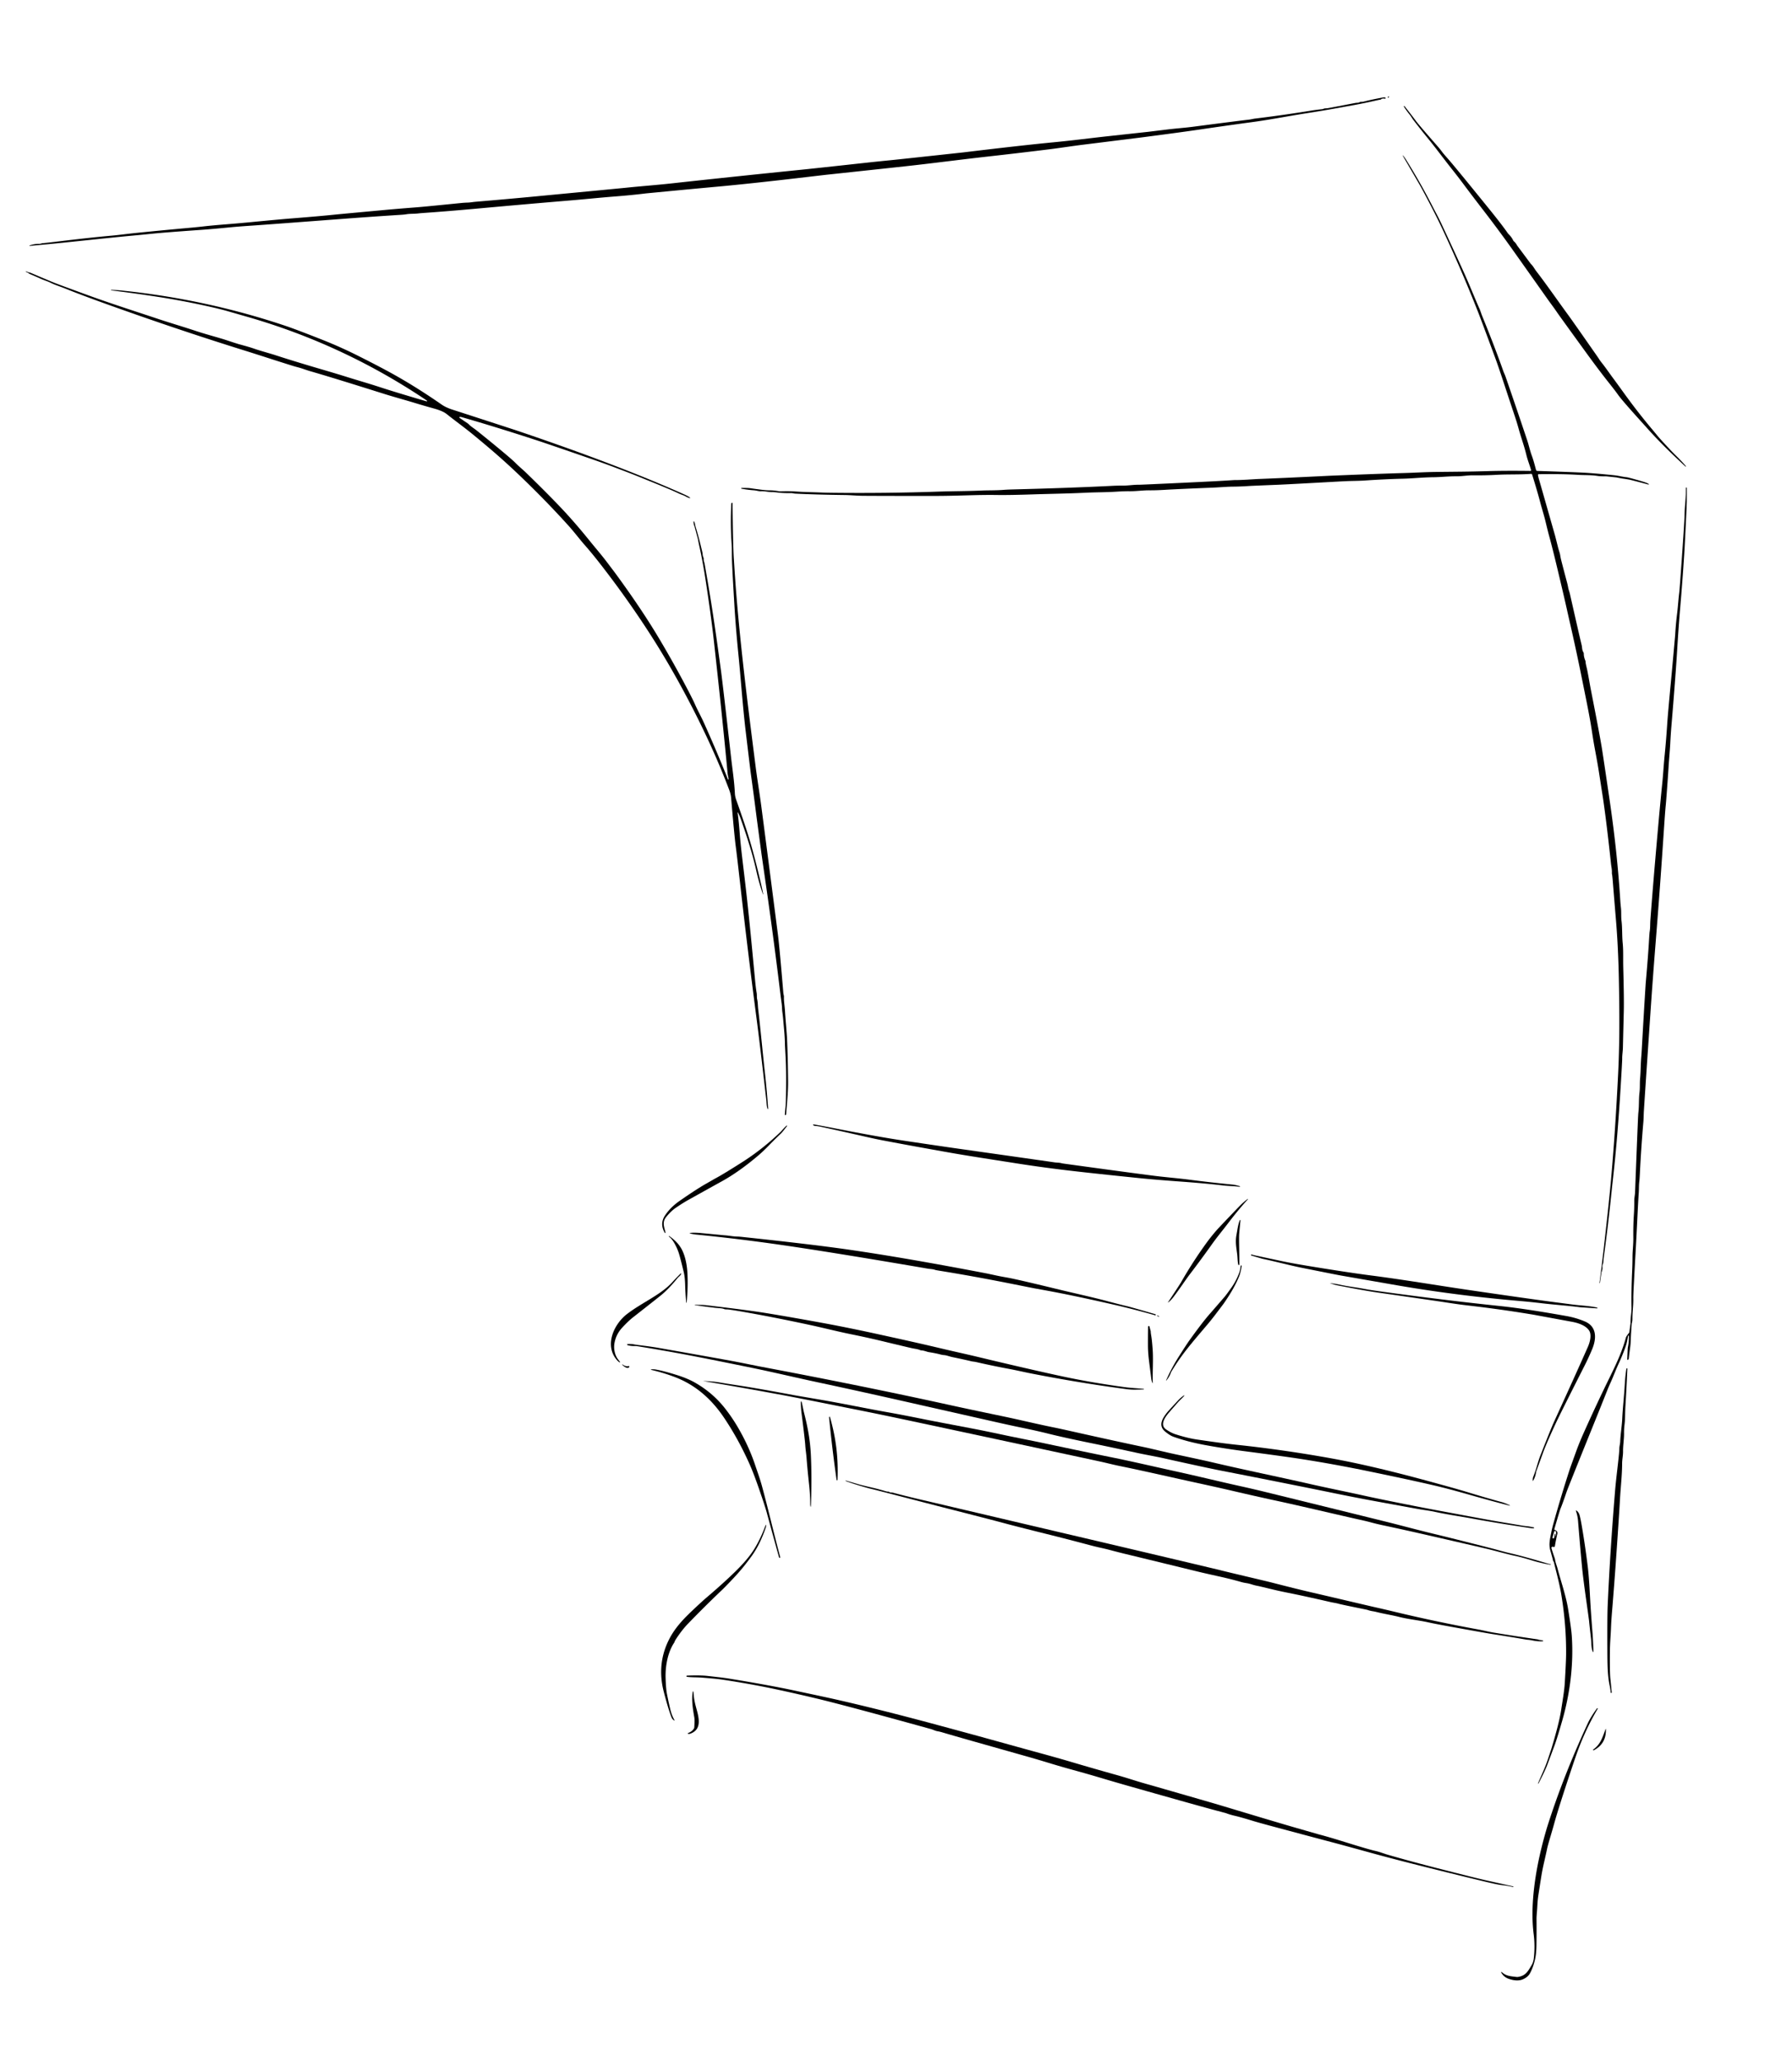 <?xml version="1.0" encoding="UTF-8" standalone="no"?>
<!DOCTYPE svg PUBLIC "-//W3C//DTD SVG 1.1//EN" "http://www.w3.org/Graphics/SVG/1.1/DTD/svg11.dtd">
<svg xmlns="http://www.w3.org/2000/svg" version="1.1" viewBox="0.00 0.00 1653.00 1901.00">
<path fill="#000000" d="
  M 1280.12 89.48
  Q 1280.13 89.45 1280.74 88.97
  A 0.33 0.33 0.0 0 1 1281.24 89.38
  Q 1281.11 89.65 1280.68 89.98
  A 0.38 0.38 0.0 0 1 1280.12 89.48
  Z"
/>
<path fill="#000000" d="
  M 1277.79 89.98
  A 0.52 0.51 -31.6 0 1 1277.55 90.98
  Q 1275.01 90.50 1273.82 91.64
  A 1.03 1.03 0.0 0 1 1272.97 91.91
  Q 1272.76 91.88 1267.05 93.17
  Q 1257.37 95.35 1247.76 97.08
  Q 1231.61 100.00 1229.99 100.29
  C 1215.23 102.91 1208.27 103.85 1196.75 105.77
  C 1183.03 108.06 1168.36 110.79 1155.70 112.49
  Q 1131.29 115.78 1108.68 119.12
  Q 1090.89 121.75 1058.25 126.00
  Q 1053.34 126.64 1052.27 126.78
  Q 999.46 133.35 999.00 133.41
  C 989.03 134.65 977.57 136.44 968.16 137.61
  Q 940.18 141.08 910.04 144.45
  C 885.70 147.16 859.70 150.62 835.00 153.30
  Q 787.59 158.43 763.50 160.98
  Q 760.99 161.24 743.23 163.33
  Q 692.13 169.33 661.43 172.11
  Q 637.80 174.26 598.49 178.04
  Q 596.31 178.25 595.76 178.31
  Q 582.65 179.93 567.66 181.10
  C 552.68 182.26 539.45 183.69 525.38 184.85
  Q 488.99 187.86 438.24 192.47
  Q 412.67 194.79 393.75 196.11
  Q 387.92 196.52 386.58 196.68
  C 381.80 197.27 378.61 196.87 374.45 197.58
  Q 372.84 197.85 369.49 198.06
  Q 343.34 199.72 314.87 201.87
  Q 246.86 207.01 233.75 207.90
  Q 219.24 208.88 212.51 209.55
  Q 196.06 211.18 185.69 211.91
  Q 152.54 214.23 141.51 215.35
  Q 127.99 216.72 122.39 217.21
  Q 111.81 218.14 63.79 223.17
  Q 47.55 224.87 27.42 226.69
  A 0.23 0.23 0.0 0 1 27.33 226.24
  Q 32.06 224.69 36.14 224.82
  C 37.31 224.85 38.53 224.21 39.53 224.17
  Q 41.31 224.10 55.19 222.42
  Q 82.91 219.05 102.24 217.32
  Q 106.67 216.93 113.74 216.08
  Q 121.25 215.18 125.21 214.78
  Q 149.72 212.30 174.16 210.09
  Q 182.31 209.36 187.36 208.77
  Q 195.65 207.81 209.78 206.70
  Q 220.13 205.88 232.21 204.72
  Q 258.41 202.20 268.65 201.39
  Q 295.60 199.26 309.34 197.81
  Q 312.91 197.44 350.00 194.02
  Q 352.58 193.78 356.70 193.40
  Q 366.84 192.47 384.44 191.11
  Q 391.59 190.56 425.62 187.13
  Q 428.36 186.86 431.42 186.77
  C 433.97 186.69 436.00 186.24 439.11 185.97
  Q 468.63 183.49 494.77 181.00
  Q 495.74 180.90 498.87 180.60
  Q 573.75 173.47 577.75 173.05
  C 591.94 171.58 605.07 170.66 620.36 168.98
  Q 673.47 163.14 739.98 156.40
  Q 751.58 155.23 803.04 149.59
  Q 809.61 148.87 821.23 147.73
  Q 827.99 147.06 864.75 143.08
  Q 888.15 140.55 888.28 140.53
  Q 942.36 134.00 972.51 131.11
  C 989.45 129.49 1005.63 127.36 1021.75 125.60
  Q 1059.28 121.51 1059.59 121.47
  Q 1059.62 121.47 1076.41 119.42
  C 1084.53 118.43 1092.75 117.85 1100.10 116.90
  Q 1141.17 111.56 1152.26 110.27
  C 1154.13 110.05 1155.89 109.54 1157.60 109.33
  Q 1183.69 106.18 1210.27 101.84
  Q 1212.95 101.40 1219.88 100.62
  A 2.43 2.35 27.5 0 0 1220.62 100.40
  C 1222.00 99.71 1223.47 99.99 1225.07 99.70
  Q 1232.43 98.34 1248.53 95.25
  Q 1250.88 94.80 1251.34 94.79
  Q 1253.26 94.76 1254.07 94.25
  C 1254.93 93.71 1256.70 93.98 1258.01 93.64
  Q 1265.92 91.63 1276.46 89.74
  A 1.46 1.38 46.4 0 1 1277.06 89.77
  L 1277.79 89.98
  Z"
/>
<path fill="#000000" d="
  M 1555.07 430.16
  Q 1554.89 430.24 1554.73 430.10
  C 1542.17 418.48 1529.98 406.72 1518.78 394.06
  Q 1518.41 393.64 1511.88 386.41
  Q 1495.77 368.57 1492.52 363.90
  Q 1490.18 360.56 1484.65 353.61
  Q 1474.93 341.41 1462.06 323.67
  Q 1438.02 290.54 1436.69 288.56
  C 1433.51 283.82 1430.56 280.04 1427.82 276.17
  Q 1397.28 232.99 1391.64 225.15
  Q 1379.98 208.95 1367.14 192.36
  Q 1358.90 181.70 1350.60 170.60
  Q 1344.68 162.68 1339.76 156.50
  C 1330.87 145.33 1324.81 136.88 1316.24 126.44
  Q 1311.84 121.08 1303.60 110.46
  C 1302.79 109.42 1301.70 107.38 1300.59 106.02
  Q 1297.43 102.16 1294.98 98.26
  A 0.31 0.31 0.0 0 1 1295.06 97.84
  L 1295.28 97.67
  A 0.11 0.11 0.0 0 1 1295.43 97.69
  Q 1301.49 105.28 1306.17 111.58
  Q 1308.96 115.34 1325.03 133.64
  Q 1328.15 137.19 1329.83 139.48
  C 1331.84 142.20 1333.94 144.43 1336.50 147.37
  Q 1343.67 155.64 1373.63 192.62
  Q 1385.54 207.32 1390.85 215.00
  A 6.08 5.58 -87.6 0 0 1391.49 215.76
  Q 1394.45 218.68 1395.79 221.60
  A 2.45 2.40 9.2 0 0 1396.38 222.40
  Q 1398.16 223.94 1399.45 226.31
  A 0.37 0.10 41.4 0 0 1399.51 226.40
  L 1411.99 243.17
  A 1.39 1.03 10.1 0 0 1412.15 243.34
  C 1414.15 245.18 1415.43 247.82 1417.06 249.94
  C 1426.66 262.39 1436.82 277.13 1447.30 291.43
  Q 1450.89 296.34 1472.70 327.58
  Q 1474.54 330.22 1474.79 330.64
  Q 1475.79 332.31 1477.54 334.49
  C 1480.97 338.76 1483.94 343.23 1488.77 349.72
  Q 1491.70 353.67 1497.43 361.62
  Q 1510.20 379.36 1523.52 395.23
  Q 1526.34 398.58 1528.74 401.53
  Q 1531.49 404.91 1541.35 415.36
  C 1545.45 419.70 1551.06 424.74 1555.15 429.84
  A 0.21 0.21 0.0 0 1 1555.07 430.16
  Z"
/>
<path fill="#000000" d="
  M 1294.02 143.28
  Q 1295.46 144.75 1296.73 146.78
  Q 1310.05 168.12 1320.52 188.51
  Q 1322.54 192.43 1325.16 197.37
  Q 1327.62 202.02 1329.62 206.28
  Q 1339.64 227.72 1346.99 243.77
  Q 1352.61 256.04 1356.01 264.16
  Q 1363.36 281.73 1364.75 284.67
  C 1365.48 286.20 1366.30 289.07 1367.22 291.31
  Q 1378.60 319.22 1386.61 341.87
  C 1387.24 343.65 1388.16 345.45 1388.73 347.09
  Q 1399.79 379.09 1408.82 406.16
  C 1410.16 410.18 1411.27 415.39 1412.93 419.88
  C 1414.62 424.42 1415.65 428.71 1416.88 433.18
  A 1.32 1.32 0.0 0 0 1418.11 434.15
  Q 1444.42 434.99 1460.00 435.71
  Q 1468.95 436.13 1488.36 438.07
  C 1493.10 438.55 1496.42 439.57 1500.47 439.97
  Q 1501.38 440.05 1505.22 441.09
  Q 1512.89 443.15 1517.57 444.69
  Q 1519.57 445.35 1520.84 446.18
  A 0.29 0.29 0.0 0 1 1520.61 446.71
  Q 1511.59 444.32 1505.06 442.66
  C 1500.80 441.57 1496.37 441.36 1491.52 440.19
  A 1.44 0.98 16.0 0 0 1491.32 440.16
  L 1481.52 439.12
  A 1.69 0.65 24.0 0 0 1481.33 439.11
  Q 1476.43 439.20 1473.45 438.74
  C 1467.13 437.76 1462.34 438.18 1454.85 437.71
  C 1442.88 436.96 1429.39 437.04 1419.33 437.14
  A 0.64 0.64 0.0 0 0 1418.69 437.85
  Q 1418.84 439.25 1419.50 441.50
  Q 1422.02 450.21 1434.35 493.47
  Q 1434.65 494.49 1437.05 504.06
  Q 1437.68 506.57 1438.48 508.97
  C 1439.17 511.03 1439.36 513.45 1439.91 515.66
  Q 1441.83 523.26 1445.68 537.70
  Q 1446.14 539.44 1446.57 541.86
  C 1446.88 543.57 1447.70 545.58 1448.10 547.36
  Q 1457.88 590.50 1458.94 594.59
  C 1459.46 596.60 1459.20 599.09 1460.54 601.27
  A 2.83 2.81 -60.4 0 1 1460.95 602.77
  Q 1460.90 605.52 1462.35 608.99
  A 3.24 3.18 -56.1 0 1 1462.60 610.33
  Q 1462.58 611.38 1463.82 616.44
  Q 1464.33 618.53 1465.69 626.13
  Q 1467.01 633.55 1467.46 635.84
  Q 1475.78 678.13 1477.84 691.12
  Q 1479.16 699.44 1484.72 737.27
  Q 1491.82 785.56 1494.56 829.60
  Q 1494.80 833.49 1495.20 836.89
  C 1495.66 840.80 1495.24 844.95 1495.75 849.03
  C 1496.53 855.18 1496.17 862.85 1496.82 869.32
  C 1497.54 876.56 1497.11 883.38 1497.35 892.57
  Q 1498.11 921.36 1497.84 932.01
  Q 1497.22 956.67 1497.01 966.00
  C 1496.94 969.08 1496.29 973.02 1496.37 976.01
  Q 1496.42 977.89 1494.85 1003.50
  Q 1492.04 1049.35 1488.03 1085.24
  Q 1487.12 1093.33 1487.10 1093.52
  Q 1483.72 1127.34 1479.34 1159.52
  C 1479.07 1161.53 1479.14 1163.95 1478.54 1165.40
  Q 1478.02 1166.66 1478.13 1168.14
  Q 1478.30 1170.55 1477.28 1172.90
  A 0.13 0.11 66.3 0 0 1477.26 1172.97
  L 1475.77 1182.86
  A 0.09 0.09 0.0 0 1 1475.63 1182.92
  L 1475.59 1182.89
  A 0.22 0.21 9.7 0 1 1475.41 1182.65
  Q 1478.72 1158.29 1483.41 1114.22
  Q 1485.12 1098.18 1486.03 1087.94
  Q 1489.98 1043.66 1492.61 990.19
  Q 1493.89 964.28 1493.71 935.30
  C 1493.50 902.79 1492.98 875.94 1490.49 846.66
  Q 1489.75 837.95 1487.73 813.00
  Q 1487.25 807.08 1487.00 806.09
  A 5.43 5.16 -52.0 0 1 1486.86 804.64
  C 1486.99 801.53 1486.33 799.01 1486.07 796.58
  Q 1482.05 758.90 1478.64 735.78
  Q 1478.45 734.53 1474.54 709.49
  Q 1473.67 703.92 1471.44 692.04
  Q 1469.94 684.10 1468.50 674.55
  C 1466.65 662.26 1464.10 649.77 1461.64 637.57
  Q 1459.42 626.58 1458.90 624.02
  Q 1454.11 600.24 1448.76 576.86
  Q 1446.78 568.21 1445.00 560.24
  Q 1442.09 547.25 1436.19 522.60
  Q 1432.01 505.13 1429.23 495.03
  Q 1427.81 489.88 1425.71 481.06
  C 1424.33 475.27 1422.23 468.71 1420.61 462.53
  Q 1418.14 453.09 1413.26 437.44
  A 0.87 0.87 0.0 0 0 1412.37 436.84
  C 1401.74 437.64 1391.02 437.13 1380.86 437.72
  Q 1370.80 438.31 1357.50 438.21
  C 1354.03 438.18 1348.22 439.12 1343.83 439.09
  C 1336.14 439.03 1329.23 439.89 1322.07 439.96
  C 1312.47 440.06 1302.79 441.10 1294.63 441.30
  Q 1277.33 441.71 1258.38 443.03
  Q 1255.34 443.24 1246.56 443.42
  Q 1242.63 443.50 1234.75 443.93
  Q 1186.65 446.58 1179.25 446.88
  Q 1155.00 447.86 1152.74 448.01
  Q 1143.60 448.60 1137.75 448.63
  C 1131.20 448.67 1125.07 449.31 1117.75 449.60
  Q 1087.81 450.78 1074.25 451.59
  Q 1066.22 452.07 1060.25 452.02
  C 1054.13 451.97 1048.17 452.95 1041.57 452.86
  Q 1037.37 452.80 1029.34 453.30
  C 1019.49 453.91 1011.48 453.76 1001.70 454.24
  C 985.12 455.05 965.80 455.33 952.94 455.77
  Q 931.19 456.50 919.56 456.33
  C 900.91 456.05 883.78 457.17 863.22 457.19
  Q 816.69 457.22 796.00 457.07
  C 790.76 457.03 784.38 456.41 779.00 456.35
  Q 752.78 456.03 733.50 455.08
  C 732.27 455.02 730.95 454.55 729.85 454.58
  Q 722.12 454.72 716.94 454.00
  Q 714.68 453.68 712.05 453.67
  C 709.03 453.66 705.27 452.70 702.13 452.87
  C 699.90 452.99 697.91 452.18 695.40 452.01
  Q 690.28 451.65 683.84 450.54
  A 0.04 0.03 14.9 0 1 683.82 450.51
  L 683.80 450.00
  A 0.18 0.17 0.0 0 1 683.98 449.83
  C 686.83 449.92 689.66 449.70 692.81 450.19
  Q 696.35 450.73 702.44 451.49
  Q 707.16 452.09 710.62 452.06
  Q 713.53 452.04 717.68 452.76
  A 11.91 11.56 48.6 0 0 719.89 452.93
  Q 728.11 452.72 732.98 453.05
  C 743.58 453.78 747.40 453.62 757.86 454.07
  Q 762.14 454.26 769.67 454.33
  Q 819.02 454.85 866.33 453.19
  C 878.68 452.76 891.59 452.84 906.00 452.21
  C 911.83 451.96 919.26 452.15 926.01 451.59
  Q 928.81 451.36 934.01 451.22
  Q 986.11 449.90 1026.05 447.90
  Q 1031.08 447.65 1035.95 447.67
  C 1040.99 447.70 1045.31 446.82 1050.71 446.89
  Q 1051.47 446.90 1063.29 446.37
  Q 1117.24 443.93 1132.29 442.97
  Q 1138.43 442.58 1138.55 442.58
  C 1146.29 442.64 1154.60 441.83 1162.51 441.52
  Q 1186.22 440.59 1224.26 438.71
  Q 1228.10 438.52 1244.50 437.87
  Q 1274.50 436.67 1294.97 436.09
  C 1304.13 435.84 1314.74 435.20 1324.34 435.09
  C 1345.32 434.84 1352.77 434.90 1372.53 434.32
  Q 1388.70 433.84 1411.67 434.14
  A 0.65 0.65 0.0 0 0 1412.30 433.32
  C 1410.96 428.59 1409.18 424.34 1407.95 419.32
  C 1405.78 410.43 1403.10 403.49 1400.75 394.89
  Q 1399.25 389.40 1396.24 380.47
  C 1390.01 361.95 1383.55 341.63 1379.32 330.19
  Q 1366.70 295.99 1363.18 287.06
  Q 1348.82 250.59 1331.14 212.49
  Q 1326.46 202.41 1320.28 190.48
  Q 1312.24 174.96 1308.66 168.82
  Q 1299.06 152.31 1293.85 143.40
  A 0.11 0.10 8.8 0 1 1294.02 143.28
  Z"
/>
<path fill="#000000" d="
  M 680.76 749.12
  A 0.19 0.19 0.0 0 0 680.40 749.24
  Q 681.36 755.93 682.14 765.90
  C 683.46 782.73 685.03 793.45 687.83 817.70
  C 691.17 846.62 693.96 876.89 696.49 903.50
  Q 697.21 911.10 697.97 915.39
  C 698.28 917.16 698.05 919.66 698.35 920.90
  C 699.17 924.30 698.98 927.27 699.41 930.68
  Q 700.35 938.22 702.92 963.60
  Q 704.29 977.20 705.73 990.37
  Q 707.56 1007.19 708.54 1022.15
  A 0.28 0.28 0.0 0 1 708.00 1022.27
  C 707.03 1019.67 707.19 1017.01 706.87 1014.25
  Q 701.19 964.25 697.89 939.10
  Q 697.10 933.06 696.06 925.02
  Q 689.07 870.89 682.74 814.75
  Q 679.69 787.72 678.64 779.99
  Q 677.43 771.00 674.41 735.64
  Q 674.10 732.06 672.68 728.30
  Q 659.34 692.99 639.78 654.65
  Q 620.18 616.25 598.83 583.28
  Q 577.22 549.91 552.46 518.31
  Q 545.39 509.30 539.39 502.50
  C 534.80 497.30 529.85 490.69 524.74 485.01
  Q 504.80 462.85 480.78 439.75
  C 464.76 424.34 451.24 412.86 436.29 400.59
  C 427.86 393.67 420.06 388.14 412.06 381.74
  Q 408.49 378.89 400.61 376.69
  Q 390.90 374.00 382.94 371.57
  C 372.88 368.50 363.33 365.95 355.29 363.42
  Q 304.22 347.34 286.09 342.19
  C 283.06 341.33 278.88 339.69 275.23 338.73
  Q 272.18 337.93 270.85 337.52
  C 255.41 332.75 240.79 327.88 224.00 322.65
  Q 163.16 303.69 96.33 279.66
  Q 81.88 274.46 69.96 269.87
  Q 64.76 267.86 63.89 267.50
  Q 58.80 265.41 53.61 263.55
  Q 49.29 262.01 46.56 260.63
  C 43.65 259.16 40.08 258.22 37.07 256.78
  Q 34.71 255.65 27.62 252.65
  A 4.01 3.80 73.1 0 1 26.81 252.19
  Q 25.52 251.22 24.07 250.74
  A 0.24 0.24 0.0 0 1 23.95 250.38
  L 24.13 250.12
  A 0.05 0.05 0.0 0 1 24.20 250.10
  Q 25.51 250.91 27.45 251.27
  A 3.41 3.12 -25.7 0 1 28.25 251.51
  Q 47.65 259.75 50.77 260.96
  Q 57.11 263.40 80.91 272.06
  C 102.17 279.80 122.32 286.19 145.35 293.85
  C 157.51 297.90 168.33 301.02 180.97 305.21
  Q 186.01 306.88 194.35 309.28
  Q 205.39 312.44 207.78 313.24
  Q 218.58 316.83 220.86 317.44
  Q 229.89 319.85 234.05 321.31
  C 240.72 323.64 248.21 325.54 254.39 327.55
  Q 270.98 332.96 295.01 340.01
  Q 311.11 344.73 318.92 347.18
  C 330.99 350.98 339.41 353.30 350.72 357.00
  Q 365.14 361.72 393.49 370.00
  A 0.38 0.38 0.0 0 0 393.81 369.32
  Q 316.91 317.53 227.89 292.01
  Q 212.33 287.55 211.71 287.37
  Q 205.60 285.54 195.43 283.20
  Q 171.13 277.62 145.43 273.63
  Q 124.46 270.38 102.49 267.69
  A 0.17 0.17 0.0 0 1 102.34 267.51
  L 102.34 267.50
  A 0.19 0.19 0.0 0 1 102.53 267.32
  Q 107.14 267.31 112.24 267.84
  Q 190.34 275.89 263.35 300.40
  Q 272.77 303.56 296.37 312.86
  Q 313.27 319.52 328.61 327.17
  Q 351.27 338.48 365.02 346.24
  Q 385.83 357.99 407.77 373.23
  C 410.01 374.78 413.63 376.43 416.72 377.43
  Q 471.73 395.26 476.96 397.02
  Q 534.42 416.42 581.21 434.87
  Q 608.28 445.55 630.86 455.66
  Q 635.25 457.63 636.63 458.90
  A 0.19 0.18 70.3 0 1 636.48 459.22
  C 634.22 458.91 632.40 457.40 630.46 456.68
  Q 627.26 455.49 626.02 454.88
  Q 619.90 451.88 599.18 443.52
  Q 593.90 441.39 587.34 438.72
  Q 582.53 436.76 566.71 430.78
  Q 556.70 427.00 545.91 423.27
  Q 504.71 409.05 494.93 405.86
  Q 457.21 393.55 425.73 384.52
  Q 424.73 384.23 423.91 384.48
  A 0.39 0.38 53.7 0 0 423.81 385.17
  L 431.84 390.61
  A 2.27 2.17 84.9 0 1 432.24 390.96
  C 434.37 393.26 436.96 394.69 439.43 396.66
  Q 456.15 410.01 468.27 420.30
  Q 473.36 424.62 475.95 427.22
  C 479.04 430.32 482.46 433.09 485.28 435.82
  Q 503.37 453.34 516.57 467.18
  Q 529.82 481.08 543.56 498.11
  Q 546.43 501.66 551.77 508.09
  Q 556.56 513.86 559.88 518.25
  Q 567.04 527.71 567.08 527.76
  Q 591.64 561.19 607.95 588.60
  Q 621.52 611.39 633.54 634.26
  Q 639.14 644.91 640.89 648.91
  C 643.37 654.59 646.56 660.24 649.34 666.39
  Q 661.46 693.27 671.52 718.58
  A 0.29 0.28 -56.9 0 0 672.07 718.46
  C 672.02 716.84 671.36 714.89 671.23 713.52
  C 666.92 667.97 663.33 634.63 658.49 590.75
  Q 656.22 570.15 651.39 538.12
  Q 648.49 518.84 645.34 504.64
  Q 644.10 499.04 643.91 497.42
  A 0.37 0.05 82.0 0 0 643.89 497.35
  L 640.63 485.15
  A 0.39 0.24 -76.7 0 0 640.60 485.06
  Q 639.72 483.29 639.76 480.78
  A 0.23 0.22 -61.9 0 1 640.17 480.65
  C 641.07 481.97 641.11 483.82 641.50 485.10
  Q 645.06 496.85 648.03 509.83
  A 2.77 2.70 -53.7 0 1 648.11 510.40
  Q 648.23 512.72 648.88 513.94
  A 2.04 2.02 -57.3 0 1 649.11 515.03
  Q 648.99 516.77 649.72 518.70
  A 3.47 3.13 88.2 0 1 649.85 519.17
  Q 654.33 544.38 657.48 565.00
  Q 660.90 587.38 665.01 617.98
  Q 666.91 632.11 674.20 696.81
  C 675.79 710.84 677.29 719.76 677.87 731.31
  Q 678.02 734.31 678.98 737.01
  Q 687.94 762.13 692.04 776.18
  Q 696.80 792.50 702.07 815.16
  Q 703.51 821.37 704.02 824.52
  A 0.10 0.10 0.0 0 1 703.83 824.57
  Q 700.11 813.94 697.61 802.66
  C 694.01 786.45 688.58 770.01 683.35 755.18
  Q 682.08 751.59 680.76 749.12
  Z"
/>
<path fill="#000000" d="
  M 1419.16 1644.14
  A 0.30 0.30 0.0 0 1 1418.77 1644.27
  L 1418.76 1644.26
  A 0.12 0.12 0.0 0 1 1418.70 1644.10
  C 1422.19 1635.68 1424.99 1630.27 1427.71 1622.20
  Q 1430.80 1613.02 1431.43 1610.93
  Q 1438.30 1588.08 1440.07 1576.37
  C 1441.18 1569.05 1442.98 1558.83 1443.40 1551.72
  Q 1444.55 1532.35 1444.62 1525.74
  Q 1444.91 1498.30 1440.13 1469.67
  C 1438.52 1460.01 1435.32 1448.17 1433.35 1440.21
  Q 1433.25 1439.78 1432.85 1439.32
  A 1.39 1.36 -65.4 0 1 1432.50 1438.35
  Q 1432.52 1437.95 1430.10 1429.52
  C 1428.44 1423.71 1429.68 1419.22 1431.08 1412.15
  Q 1431.76 1408.70 1433.10 1403.89
  Q 1440.24 1378.34 1447.94 1354.66
  Q 1448.53 1352.84 1453.91 1338.02
  Q 1456.87 1329.87 1460.55 1321.65
  Q 1469.86 1300.82 1479.34 1281.07
  C 1487.51 1264.02 1495.21 1250.00 1499.80 1233.09
  Q 1500.14 1231.86 1502.73 1228.68
  A 1.00 0.94 70.0 0 0 1502.93 1228.22
  L 1504.06 1220.02
  A 1.91 0.74 -67.5 0 0 1504.07 1219.81
  C 1503.88 1214.97 1505.06 1210.11 1504.97 1205.31
  Q 1504.69 1190.57 1505.57 1171.43
  Q 1505.84 1165.69 1505.88 1158.59
  C 1505.92 1153.10 1506.69 1147.16 1506.63 1141.47
  Q 1506.49 1129.48 1507.15 1119.69
  Q 1507.55 1113.72 1507.51 1106.87
  C 1507.50 1104.54 1508.17 1101.18 1508.23 1099.50
  Q 1509.79 1058.33 1510.87 1032.92
  Q 1511.12 1027.06 1511.35 1025.09
  C 1512.03 1019.02 1511.61 1012.89 1512.31 1007.39
  C 1512.89 1002.78 1512.48 998.74 1512.89 994.21
  C 1513.50 987.48 1513.40 980.37 1514.04 973.34
  Q 1514.21 971.42 1514.43 967.51
  Q 1516.21 935.66 1517.92 908.50
  Q 1518.02 906.88 1518.14 905.50
  Q 1520.28 881.22 1521.10 867.09
  Q 1521.51 860.02 1521.71 858.92
  C 1522.33 855.40 1522.08 852.05 1522.38 848.03
  Q 1525.00 812.84 1529.86 758.50
  Q 1531.81 736.70 1533.38 721.56
  C 1534.18 713.80 1534.65 705.13 1535.53 696.28
  Q 1536.89 682.58 1537.91 667.26
  Q 1538.54 657.85 1541.22 629.53
  Q 1542.76 613.32 1545.04 587.64
  Q 1545.25 585.30 1545.25 585.25
  Q 1545.77 575.74 1547.01 565.74
  C 1547.88 558.70 1548.13 553.41 1548.96 546.57
  Q 1549.18 544.76 1549.63 538.87
  Q 1551.39 515.31 1552.71 495.49
  Q 1553.87 478.14 1553.95 473.07
  Q 1554.00 469.78 1554.72 461.44
  Q 1555.21 455.66 1555.15 449.80
  A 0.38 0.38 0.0 0 1 1555.53 449.42
  L 1555.54 449.42
  A 0.40 0.39 0.8 0 1 1555.93 449.81
  Q 1555.98 460.90 1555.93 462.74
  Q 1555.72 470.84 1553.96 504.75
  Q 1553.86 506.67 1553.51 512.04
  Q 1551.95 536.02 1550.00 558.77
  Q 1549.67 562.59 1549.36 566.49
  Q 1548.10 582.22 1547.15 598.00
  Q 1546.58 607.34 1545.85 617.54
  Q 1544.01 642.91 1541.85 668.30
  Q 1541.17 676.22 1540.70 685.32
  C 1540.35 691.94 1539.69 698.58 1539.27 705.24
  Q 1538.28 720.75 1537.04 736.52
  Q 1536.71 740.65 1536.55 742.22
  Q 1535.97 747.98 1535.04 762.00
  Q 1531.38 817.21 1527.28 868.25
  Q 1524.68 900.63 1522.46 933.23
  Q 1518.13 996.73 1516.36 1024.25
  C 1516.15 1027.63 1516.17 1031.16 1515.90 1034.25
  Q 1513.87 1057.89 1512.73 1080.66
  Q 1512.40 1087.42 1512.20 1088.84
  C 1511.66 1092.64 1511.91 1095.89 1511.63 1099.72
  Q 1511.21 1105.36 1510.34 1123.26
  Q 1509.51 1140.43 1508.63 1156.00
  Q 1508.25 1162.60 1507.10 1184.25
  Q 1506.56 1194.18 1506.62 1197.14
  C 1506.74 1203.46 1505.74 1209.70 1505.80 1215.54
  Q 1505.82 1218.04 1505.25 1219.86
  Q 1505.15 1220.20 1504.87 1224.25
  Q 1504.33 1232.21 1504.30 1234.57
  C 1504.22 1240.72 1503.12 1245.37 1502.44 1252.45
  A 1.35 1.34 -12.3 0 1 1501.75 1253.51
  L 1501.60 1253.59
  A 0.41 0.41 0.0 0 1 1501.01 1253.20
  L 1501.43 1243.62
  A 11.78 11.54 52.5 0 1 1501.65 1241.82
  Q 1502.76 1236.23 1502.51 1231.57
  A 0.38 0.38 0.0 0 0 1501.76 1231.53
  C 1501.09 1235.56 1500.70 1238.17 1499.30 1242.03
  Q 1496.40 1250.03 1493.25 1256.83
  C 1490.03 1263.76 1488.37 1268.73 1485.41 1275.14
  Q 1483.96 1278.29 1482.30 1282.49
  Q 1476.51 1297.10 1467.34 1319.72
  Q 1466.43 1321.98 1463.20 1329.98
  Q 1446.12 1372.28 1445.09 1375.32
  Q 1441.19 1386.82 1439.58 1390.52
  Q 1438.72 1392.52 1433.79 1409.68
  A 0.65 0.65 0.0 0 0 1434.19 1410.47
  C 1436.17 1411.20 1437.00 1412.21 1436.44 1414.56
  Q 1435.19 1419.75 1434.27 1425.44
  A 0.77 0.77 0.0 0 1 1433.63 1426.09
  Q 1433.10 1426.19 1432.57 1425.98
  A 1.10 1.08 3.1 0 0 1431.11 1427.26
  Q 1431.99 1430.40 1434.20 1436.73
  A 4.63 4.23 -60.9 0 1 1434.41 1437.62
  C 1434.81 1440.69 1436.08 1443.42 1436.82 1446.31
  C 1439.39 1456.36 1444.45 1470.90 1446.41 1482.99
  Q 1449.37 1501.22 1449.85 1508.00
  C 1451.64 1533.58 1448.40 1560.75 1441.02 1586.36
  Q 1436.15 1603.31 1433.86 1609.41
  Q 1427.12 1627.44 1426.92 1627.93
  Q 1423.94 1635.11 1419.16 1644.14
  Z
  M 1435.35 1412.35
  A 0.91 0.91 0.0 0 0 1433.56 1412.10
  L 1432.02 1417.44
  A 0.56 0.55 -77.8 0 0 1432.47 1418.15
  L 1432.82 1418.20
  A 0.75 0.74 -81.2 0 0 1433.67 1417.57
  L 1434.16 1414.32
  A 0.19 0.16 -21.3 0 1 1434.21 1414.23
  Q 1434.39 1414.09 1434.62 1414.16
  A 0.28 0.27 4.9 0 1 1434.82 1414.39
  Q 1434.99 1415.75 1435.17 1416.25
  A 0.09 0.09 0.0 0 0 1435.35 1416.22
  L 1435.35 1412.35
  Z"
/>
<path fill="#000000" d="
  M 725.14 1027.52
  A 0.32 0.31 -6.3 0 1 724.90 1027.81
  L 724.33 1027.96
  A 0.31 0.31 0.0 0 1 723.94 1027.63
  Q 724.29 1022.95 724.52 1020.88
  Q 724.83 1018.13 724.92 1014.11
  Q 725.48 990.07 724.67 974.76
  Q 724.10 964.09 724.09 963.60
  C 723.96 954.95 723.37 950.56 722.45 939.80
  Q 722.18 936.66 721.71 933.28
  C 721.30 930.38 721.45 928.04 720.95 924.58
  Q 720.35 920.42 719.82 915.99
  C 716.28 886.56 711.68 851.67 707.07 819.52
  Q 702.51 787.82 702.41 787.06
  Q 697.86 753.06 697.77 752.30
  Q 694.99 730.48 692.62 713.47
  Q 692.07 709.49 687.84 674.07
  C 685.09 651.07 683.23 623.99 681.21 604.11
  Q 678.74 579.64 677.46 558.35
  Q 675.16 520.25 675.09 512.49
  C 675.06 509.26 675.06 504.10 674.82 500.51
  Q 673.63 482.77 674.57 464.46
  A 1.09 1.08 77.3 0 1 675.13 463.56
  L 675.15 463.54
  A 0.38 0.38 0.0 0 1 675.71 463.87
  Q 676.12 502.92 676.92 515.22
  Q 677.63 526.23 677.85 529.49
  C 681.75 587.34 689.92 650.90 697.02 706.75
  C 698.43 717.83 700.72 731.64 702.27 743.43
  Q 708.92 794.19 717.62 861.89
  Q 719.01 872.71 722.55 915.06
  Q 722.63 916.02 723.00 917.65
  A 6.23 5.81 -52.5 0 1 723.14 919.12
  C 723.01 923.29 723.86 927.60 724.13 932.64
  Q 724.32 936.14 725.03 944.68
  Q 725.84 954.54 725.94 956.68
  Q 726.78 974.21 726.97 997.25
  C 727.05 1007.66 725.73 1018.65 725.14 1027.52
  Z"
/>
<path fill="#000000" d="
  M 1143.59 1093.50
  A 0.22 0.21 11.9 0 1 1143.75 1093.74
  L 1143.70 1094.06
  A 0.10 0.09 6.0 0 1 1143.59 1094.14
  C 1138.27 1093.41 1133.30 1093.45 1128.87 1092.93
  Q 1111.60 1090.92 1089.65 1089.33
  Q 1064.82 1087.53 1050.43 1086.05
  Q 1010.77 1081.99 989.94 1079.58
  Q 963.27 1076.50 939.48 1072.78
  Q 916.92 1069.25 912.75 1068.60
  Q 890.50 1065.14 877.83 1062.91
  Q 842.20 1056.63 814.00 1051.25
  Q 808.03 1050.11 799.17 1048.10
  Q 771.80 1041.88 757.25 1038.78
  Q 753.99 1038.08 752.44 1038.03
  Q 751.12 1037.99 750.23 1037.36
  A 0.43 0.43 0.0 0 1 750.56 1036.58
  Q 759.57 1038.17 771.64 1040.53
  Q 810.03 1048.06 835.18 1051.80
  Q 868.78 1056.81 885.75 1059.21
  Q 950.95 1068.43 972.76 1071.58
  C 975.06 1071.91 977.17 1071.75 979.28 1072.38
  Q 979.79 1072.53 981.88 1072.82
  Q 1039.98 1080.82 1064.50 1083.95
  C 1074.74 1085.25 1087.46 1086.29 1097.15 1087.56
  Q 1116.57 1090.09 1137.57 1092.14
  Q 1139.04 1092.28 1143.59 1093.50
  Z"
/>
<path fill="#000000" d="
  M 725.49 1037.75
  A 0.29 0.29 0.0 0 1 725.87 1037.74
  L 725.91 1037.78
  A 0.28 0.28 0.0 0 1 725.95 1038.17
  Q 721.60 1043.82 720.56 1044.81
  Q 714.14 1050.92 709.81 1055.41
  Q 704.03 1061.41 698.86 1065.76
  Q 681.35 1080.51 665.84 1089.05
  Q 658.50 1093.09 634.93 1106.21
  C 630.64 1108.59 625.72 1111.85 623.13 1113.63
  Q 619.08 1116.44 614.73 1121.67
  C 610.44 1126.84 612.79 1131.09 613.87 1136.33
  A 0.34 0.34 0.0 0 1 613.24 1136.57
  Q 608.27 1128.21 613.53 1120.37
  Q 618.50 1112.97 626.71 1107.23
  Q 641.93 1096.59 651.43 1091.20
  Q 657.51 1087.75 658.40 1087.20
  Q 658.73 1086.99 660.40 1086.10
  Q 667.21 1082.46 684.63 1071.39
  Q 701.27 1060.82 716.55 1046.77
  Q 720.04 1043.56 721.10 1042.35
  Q 723.72 1039.36 725.49 1037.75
  Z"
/>
<path fill="#000000" d="
  M 1077.38 1200.64
  Q 1088.13 1184.43 1089.61 1181.85
  Q 1100.07 1163.56 1112.56 1146.29
  C 1115.85 1141.73 1120.64 1135.73 1124.88 1131.26
  Q 1142.27 1112.94 1144.91 1110.40
  Q 1147.53 1107.88 1150.86 1105.34
  A 0.18 0.18 0.0 0 1 1151.10 1105.61
  Q 1142.20 1115.38 1133.32 1127.06
  C 1127.99 1134.06 1122.46 1140.72 1118.25 1146.64
  Q 1108.22 1160.74 1097.92 1174.24
  C 1093.36 1180.22 1088.49 1187.75 1082.57 1195.56
  Q 1080.09 1198.83 1077.54 1200.78
  A 0.11 0.11 0.0 0 1 1077.38 1200.64
  Z"
/>
<path fill="#000000" d="
  M 1144.24 1125.04
  Q 1143.78 1129.65 1143.08 1137.34
  Q 1142.84 1140.00 1143.04 1149.67
  Q 1143.20 1157.09 1143.27 1165.67
  A 0.53 0.53 0.0 0 1 1142.22 1165.80
  C 1141.52 1162.77 1141.63 1159.63 1141.23 1156.40
  C 1140.49 1150.41 1139.34 1145.01 1140.53 1138.59
  C 1141.51 1133.33 1141.99 1128.93 1143.64 1124.89
  A 0.31 0.31 0.0 0 1 1144.24 1125.04
  Z"
/>
<path fill="#000000" d="
  M 636.31 1136.80
  Q 639.00 1136.03 647.49 1136.84
  Q 667.55 1138.76 668.70 1138.84
  C 672.51 1139.08 676.27 1139.96 680.32 1139.99
  Q 681.51 1139.99 684.96 1140.36
  Q 749.06 1147.16 782.75 1152.02
  Q 834.85 1159.52 910.49 1174.05
  Q 910.55 1174.06 919.54 1175.99
  Q 922.63 1176.65 926.45 1177.32
  Q 930.47 1178.02 933.39 1178.63
  Q 945.29 1181.14 974.23 1188.18
  C 988.95 1191.77 1007.10 1195.72 1021.26 1199.49
  Q 1034.60 1203.04 1039.61 1204.17
  Q 1042.21 1204.75 1065.85 1211.61
  A 0.46 0.45 16.6 0 1 1066.16 1212.17
  L 1066.16 1212.20
  A 0.53 0.52 15.5 0 1 1065.51 1212.56
  Q 1046.02 1206.98 1026.06 1202.45
  Q 988.25 1193.87 963.18 1189.35
  Q 954.65 1187.81 954.17 1187.72
  Q 953.48 1187.60 936.18 1184.14
  Q 899.66 1176.83 868.27 1171.75
  Q 863.12 1170.92 862.74 1170.76
  C 860.59 1169.90 858.30 1169.99 855.34 1169.48
  Q 757.05 1152.64 708.30 1145.96
  Q 674.18 1141.27 642.25 1138.16
  Q 639.44 1137.89 636.32 1137.08
  A 0.15 0.14 44.0 0 1 636.31 1136.80
  Z"
/>
<path fill="#000000" d="
  M 633.40 1200.80
  A 0.20 0.20 0.0 0 1 633.00 1200.81
  Q 632.22 1192.63 632.03 1185.04
  Q 631.83 1177.47 630.77 1173.02
  Q 627.30 1158.57 625.99 1154.72
  C 624.69 1150.89 621.16 1142.82 617.04 1140.04
  A 0.27 0.27 0.0 0 1 616.96 1139.68
  L 616.98 1139.65
  A 0.30 0.29 -55.5 0 1 617.40 1139.57
  Q 625.51 1145.16 629.07 1152.17
  C 632.14 1158.23 633.56 1165.65 634.02 1172.54
  Q 634.85 1185.17 633.40 1200.80
  Z"
/>
<path fill="#000000" d="
  M 1473.25 1205.47
  A 0.32 0.31 11.7 0 1 1473.49 1205.83
  L 1473.45 1206.10
  A 0.11 0.11 0.0 0 1 1473.33 1206.20
  Q 1457.45 1205.15 1457.31 1205.13
  C 1447.45 1203.80 1433.55 1202.81 1422.58 1201.51
  Q 1411.65 1200.22 1403.15 1199.49
  Q 1344.66 1194.51 1289.40 1185.04
  Q 1286.54 1184.55 1236.85 1175.89
  Q 1232.72 1175.16 1200.53 1168.71
  C 1190.03 1166.60 1174.60 1162.51 1165.13 1160.61
  Q 1164.43 1160.47 1154.28 1157.47
  A 0.47 0.47 0.0 0 1 1153.96 1156.90
  L 1153.97 1156.88
  A 0.47 0.46 -75.4 0 1 1154.53 1156.55
  Q 1157.36 1157.30 1157.38 1157.30
  Q 1176.15 1161.29 1181.64 1162.47
  Q 1190.99 1164.48 1206.05 1166.96
  Q 1243.09 1173.06 1264.62 1175.84
  C 1294.70 1179.72 1324.93 1184.85 1352.77 1188.94
  Q 1411.46 1197.56 1438.58 1201.07
  Q 1443.77 1201.74 1450.53 1202.63
  C 1457.90 1203.61 1465.73 1203.79 1473.25 1205.47
  Z"
/>
<path fill="#000000" d="
  M 1075.78 1272.79
  A 0.11 0.11 0.0 0 1 1075.60 1272.68
  Q 1080.68 1261.18 1087.38 1250.62
  Q 1094.52 1239.37 1097.07 1235.80
  Q 1101.88 1229.07 1106.67 1222.76
  Q 1112.37 1215.24 1116.87 1210.21
  Q 1117.87 1209.08 1128.98 1196.26
  C 1131.33 1193.56 1132.95 1191.11 1135.02 1188.29
  Q 1140.18 1181.28 1143.16 1173.21
  C 1144.00 1170.93 1144.09 1169.37 1144.47 1166.97
  A 0.40 0.40 0.0 0 1 1144.93 1166.63
  L 1145.00 1166.63
  A 0.44 0.43 -81.6 0 1 1145.37 1167.13
  Q 1144.41 1173.27 1142.98 1176.76
  Q 1138.29 1188.22 1128.55 1202.06
  Q 1128.08 1202.71 1121.24 1211.73
  Q 1117.49 1216.66 1113.64 1221.21
  C 1099.17 1238.31 1090.14 1248.44 1080.50 1264.53
  A 4.69 4.57 -20.3 0 0 1080.09 1265.39
  Q 1078.73 1269.26 1075.78 1272.79
  Z"
/>
<path fill="#000000" d="
  M 571.67 1255.98
  Q 570.45 1255.43 569.10 1253.88
  C 557.27 1240.32 566.16 1220.78 578.39 1211.40
  C 592.41 1200.66 609.39 1193.81 619.98 1182.22
  Q 623.92 1177.91 627.88 1174.02
  A 0.31 0.31 0.0 0 1 628.39 1174.36
  C 627.66 1176.12 626.13 1176.85 624.95 1178.31
  Q 617.15 1187.97 610.21 1193.71
  Q 606.56 1196.72 583.81 1214.54
  Q 579.56 1217.87 573.96 1223.93
  Q 568.09 1230.28 566.76 1238.51
  C 566.00 1243.15 566.94 1249.01 570.01 1253.04
  Q 571.99 1255.63 572.00 1255.66
  A 0.25 0.25 0.0 0 1 571.67 1255.98
  Z"
/>
<path fill="#000000" d="
  M 1413.84 1364.93
  Q 1413.75 1362.87 1414.30 1361.49
  Q 1416.20 1356.74 1417.77 1351.32
  Q 1419.53 1345.26 1421.15 1341.14
  Q 1430.64 1316.98 1433.58 1310.56
  Q 1454.31 1265.23 1464.70 1241.72
  C 1466.62 1237.38 1468.47 1230.37 1465.73 1226.45
  C 1462.43 1221.73 1455.54 1219.58 1450.20 1218.59
  Q 1449.68 1218.49 1415.02 1212.10
  Q 1414.44 1211.99 1410.00 1211.27
  Q 1382.03 1206.71 1353.43 1203.44
  Q 1346.36 1202.62 1336.73 1201.15
  Q 1326.91 1199.65 1320.04 1198.66
  Q 1294.21 1194.93 1271.72 1191.71
  C 1258.96 1189.88 1246.59 1187.46 1234.00 1185.03
  Q 1230.59 1184.37 1226.63 1182.88
  Q 1231.97 1183.51 1236.56 1184.48
  C 1244.88 1186.25 1250.06 1186.63 1259.64 1188.44
  Q 1264.14 1189.29 1272.81 1190.49
  Q 1332.47 1198.69 1382.82 1203.94
  C 1404.25 1206.18 1428.14 1210.27 1445.23 1213.31
  Q 1453.87 1214.85 1461.94 1218.26
  C 1473.05 1222.96 1472.77 1233.87 1468.76 1243.59
  C 1466.94 1248.00 1464.55 1253.29 1462.28 1257.78
  Q 1439.66 1302.43 1435.52 1311.25
  Q 1426.76 1329.96 1423.54 1338.74
  Q 1420.82 1346.18 1417.17 1356.25
  A 4.72 4.52 60.4 0 0 1416.93 1357.20
  Q 1416.33 1361.40 1414.26 1365.03
  A 0.23 0.22 58.3 0 1 1413.84 1364.93
  Z"
/>
<path fill="#000000" d="
  M 1054.93 1280.41
  A 0.26 0.26 0.0 0 1 1055.17 1280.68
  L 1055.17 1280.69
  A 0.27 0.27 0.0 0 1 1054.91 1280.94
  L 1047.88 1281.12
  A 55.61 55.13 48.4 0 1 1037.93 1280.48
  Q 996.39 1274.99 952.31 1266.42
  C 944.80 1264.96 938.21 1263.37 931.19 1262.06
  Q 915.54 1259.15 900.36 1255.66
  C 898.89 1255.32 897.20 1255.25 895.92 1254.93
  Q 889.57 1253.39 878.69 1251.15
  C 875.55 1250.50 873.05 1249.34 870.28 1249.21
  Q 869.31 1249.16 866.90 1248.53
  Q 862.97 1247.49 856.71 1246.50
  A 10.15 9.46 56.5 0 1 855.21 1246.14
  Q 851.46 1244.92 849.74 1244.89
  A 2.27 2.22 57.5 0 1 848.84 1244.68
  Q 847.26 1243.96 843.77 1243.38
  Q 841.50 1243.00 838.45 1242.27
  Q 818.66 1237.57 817.72 1237.33
  Q 817.28 1237.23 816.59 1237.06
  Q 802.78 1233.70 789.60 1230.97
  Q 787.91 1230.62 786.98 1230.43
  Q 779.30 1228.91 768.95 1226.49
  Q 753.07 1222.78 751.00 1222.33
  Q 717.44 1215.04 688.67 1209.92
  Q 677.43 1207.92 672.00 1207.24
  C 670.53 1207.06 669.01 1207.24 668.02 1206.82
  C 665.98 1205.96 662.80 1206.04 659.68 1205.67
  Q 649.26 1204.42 641.03 1203.18
  A 0.11 0.10 -87.1 0 1 640.94 1203.07
  L 640.94 1203.06
  A 0.26 0.25 -85.5 0 1 641.21 1202.82
  C 644.27 1203.05 647.54 1202.83 651.55 1203.30
  Q 690.31 1207.86 706.75 1210.54
  Q 728.65 1214.11 757.95 1219.46
  Q 780.75 1223.62 808.90 1229.76
  Q 844.87 1237.60 863.93 1242.12
  Q 874.20 1244.56 882.33 1246.40
  Q 896.05 1249.51 900.76 1250.64
  Q 946.10 1261.54 978.01 1268.47
  Q 1005.38 1274.42 1037.03 1278.75
  C 1042.94 1279.56 1049.10 1279.83 1054.93 1280.41
  Z"
/>
<path fill="#000000" d="
  M 1068.95 1213.80
  Q 1068.57 1213.75 1067.31 1213.17
  A 0.16 0.16 0.0 0 1 1067.38 1212.87
  Q 1067.74 1212.88 1068.26 1212.95
  A 0.72 0.28 29.4 0 1 1068.95 1213.80
  Z"
/>
<path fill="#000000" d="
  M 1063.13 1275.07
  Q 1062.14 1273.10 1061.80 1269.73
  Q 1061.77 1269.41 1059.95 1255.05
  Q 1058.92 1246.93 1058.91 1240.34
  Q 1058.89 1229.55 1059.03 1223.08
  A 0.65 0.65 0.0 0 1 1060.31 1222.93
  L 1061.44 1227.24
  A 1.51 1.51 0.0 0 1 1061.49 1227.81
  Q 1061.44 1228.54 1062.03 1232.02
  Q 1062.63 1235.58 1063.25 1244.15
  C 1063.95 1253.79 1062.99 1266.56 1063.37 1275.01
  A 0.13 0.13 0.0 0 1 1063.13 1275.07
  Z"
/>
<path fill="#000000" d="
  M 1414.93 1408.83
  Q 1414.43 1409.12 1411.16 1408.64
  Q 1382.13 1404.38 1356.36 1399.66
  C 1346.97 1397.94 1334.30 1396.11 1323.94 1393.82
  C 1318.58 1392.64 1313.11 1392.07 1307.68 1391.08
  C 1275.69 1385.20 1258.32 1382.24 1231.43 1376.72
  Q 1188.04 1367.83 1126.01 1355.71
  Q 1112.12 1353.00 1073.32 1344.35
  C 1065.36 1342.58 1056.25 1341.01 1049.86 1339.62
  Q 1024.02 1333.99 1006.49 1330.42
  Q 981.67 1325.35 967.40 1321.79
  Q 956.04 1318.96 941.34 1315.94
  Q 931.25 1313.87 915.25 1310.24
  Q 889.67 1304.44 863.15 1298.46
  Q 856.73 1297.02 848.18 1295.08
  Q 795.75 1283.17 754.31 1274.33
  C 734.21 1270.05 711.13 1264.55 693.12 1260.89
  C 648.83 1251.88 624.17 1246.87 587.38 1240.98
  A 9.12 9.04 -41.2 0 0 585.79 1240.88
  Q 581.62 1241.01 578.81 1240.03
  A 0.50 0.50 0.0 0 1 578.95 1239.06
  Q 582.45 1238.91 584.54 1239.33
  Q 586.53 1239.72 589.03 1240.02
  Q 600.64 1241.42 607.78 1242.68
  Q 647.26 1249.60 673.43 1254.36
  Q 679.42 1255.45 687.70 1257.12
  Q 699.01 1259.41 701.96 1259.96
  Q 795.47 1277.58 874.28 1294.89
  C 894.67 1299.37 911.73 1302.89 924.66 1305.59
  C 942.10 1309.23 955.87 1312.71 972.80 1316.09
  Q 977.14 1316.96 992.04 1320.30
  Q 1029.86 1328.77 1055.81 1334.20
  C 1062.26 1335.55 1074.32 1338.58 1083.68 1340.57
  Q 1111.12 1346.43 1116.71 1347.75
  C 1147.73 1355.06 1178.36 1361.27 1208.65 1368.15
  C 1225.23 1371.91 1240.93 1375.02 1257.60 1378.69
  Q 1266.78 1380.72 1277.18 1382.84
  Q 1305.35 1388.61 1328.52 1392.90
  Q 1343.05 1395.60 1361.24 1398.99
  Q 1376.24 1401.80 1390.24 1404.12
  Q 1401.88 1406.06 1403.73 1406.41
  Q 1405.50 1406.74 1409.24 1407.11
  Q 1410.68 1407.26 1414.82 1408.11
  A 0.39 0.39 0.0 0 1 1414.93 1408.83
  Z"
/>
<path fill="#000000" d="
  M 574.21 1257.90
  Q 577.14 1260.08 579.94 1259.34
  A 0.47 0.46 1.3 0 1 580.51 1259.93
  C 579.53 1262.95 574.72 1259.23 573.95 1258.15
  A 0.18 0.18 0.0 0 1 574.21 1257.90
  Z"
/>
<path fill="#000000" d="
  M 1500.62 1261.45
  A 0.37 0.37 0.0 0 1 1501.16 1261.79
  Q 1500.30 1281.20 1499.37 1295.81
  C 1498.96 1302.21 1499.16 1308.02 1498.57 1312.85
  Q 1497.99 1317.51 1498.06 1321.18
  C 1498.15 1326.69 1497.10 1332.25 1497.15 1337.99
  C 1497.19 1341.92 1496.30 1345.50 1496.30 1349.26
  C 1496.31 1359.75 1494.84 1372.23 1494.25 1383.26
  Q 1493.58 1395.95 1491.19 1430.25
  Q 1489.06 1460.90 1487.09 1484.60
  Q 1486.27 1494.34 1486.03 1500.91
  C 1485.74 1508.44 1485.09 1514.32 1485.02 1522.71
  Q 1484.84 1541.83 1485.45 1547.51
  Q 1486.11 1553.70 1486.70 1560.31
  A 0.33 0.33 0.0 0 1 1486.37 1560.67
  L 1485.98 1560.67
  A 0.32 0.32 0.0 0 1 1485.66 1560.33
  Q 1485.76 1558.46 1484.84 1554.12
  C 1482.99 1545.45 1482.75 1536.17 1482.69 1522.75
  Q 1482.54 1489.95 1482.97 1480.25
  Q 1485.17 1430.64 1489.75 1374.93
  C 1490.73 1363.02 1492.34 1351.49 1493.33 1341.21
  Q 1493.70 1337.28 1493.71 1335.92
  C 1493.73 1333.16 1494.45 1331.21 1494.54 1328.86
  C 1494.77 1322.45 1496.12 1314.43 1496.40 1308.07
  C 1496.80 1298.97 1498.12 1287.19 1498.79 1275.69
  Q 1499.21 1268.39 1500.20 1262.14
  Q 1500.27 1261.64 1500.62 1261.45
  Z"
/>
<path fill="#000000" d="
  M 600.88 1262.33
  Q 603.39 1262.24 605.80 1262.71
  Q 612.71 1264.04 623.53 1267.38
  Q 633.73 1270.52 640.49 1274.31
  Q 657.33 1283.73 668.97 1298.64
  Q 675.26 1306.70 680.36 1315.36
  Q 690.55 1332.69 696.52 1350.47
  C 698.86 1357.44 700.98 1363.10 702.85 1369.96
  C 708.52 1390.78 713.63 1412.90 719.71 1435.52
  A 0.47 0.47 0.0 0 1 719.25 1436.11
  L 718.94 1436.11
  A 0.25 0.25 0.0 0 1 718.70 1435.93
  Q 713.50 1417.46 707.34 1394.65
  Q 705.68 1388.52 700.04 1372.27
  Q 695.20 1358.31 691.64 1350.27
  Q 681.44 1327.25 668.14 1307.37
  C 656.52 1290.01 641.72 1276.70 621.97 1269.29
  Q 611.78 1265.47 600.82 1262.91
  A 0.29 0.29 0.0 0 1 600.88 1262.33
  Z"
/>
<path fill="#000000" d="
  M 1430.41 1442.35
  Q 1430.18 1442.56 1429.52 1442.44
  Q 1421.27 1441.01 1413.71 1438.71
  Q 1403.24 1435.53 1398.01 1434.44
  C 1389.96 1432.76 1380.42 1429.92 1370.32 1427.55
  Q 1354.80 1423.92 1315.21 1414.88
  Q 1295.53 1410.38 1274.71 1405.94
  Q 1270.04 1404.94 1266.21 1403.91
  Q 1261.16 1402.55 1257.74 1401.79
  C 1233.66 1396.44 1200.80 1388.56 1175.32 1383.08
  Q 1159.19 1379.61 1136.25 1374.26
  Q 1124.55 1371.52 1102.28 1366.67
  C 1079.64 1361.74 1054.69 1355.95 1032.80 1351.50
  C 1026.26 1350.17 1020.31 1348.57 1013.67 1347.14
  Q 910.09 1324.83 838.08 1309.49
  Q 809.68 1303.45 786.34 1298.82
  C 769.35 1295.46 741.66 1289.76 717.21 1285.25
  Q 685.43 1279.39 648.56 1273.15
  Q 648.46 1273.14 648.37 1273.13
  L 648.38 1273.13
  Q 657.89 1273.45 664.25 1274.56
  C 672.81 1276.04 683.86 1277.59 691.90 1278.95
  Q 710.47 1282.09 731.59 1286.05
  Q 734.63 1286.62 755.54 1290.17
  C 776.43 1293.72 799.86 1298.59 816.09 1301.46
  Q 832.54 1304.37 852.73 1308.48
  Q 859.85 1309.93 896.41 1316.86
  Q 907.06 1318.88 925.18 1322.74
  C 937.83 1325.44 950.81 1327.90 963.52 1330.60
  Q 1001.93 1338.75 1025.06 1343.43
  C 1044.72 1347.40 1059.41 1350.91 1084.58 1356.45
  C 1106.83 1361.34 1124.83 1365.83 1144.44 1370.15
  Q 1155.42 1372.56 1168.36 1375.73
  Q 1219.71 1388.32 1278.47 1402.85
  C 1293.03 1406.46 1307.05 1410.32 1322.27 1413.98
  Q 1339.85 1418.20 1374.62 1427.09
  C 1379.30 1428.28 1387.53 1430.66 1392.93 1431.90
  Q 1405.77 1434.85 1427.93 1441.52
  Q 1429.68 1442.04 1430.11 1441.87
  A 0.29 0.29 0.0 0 1 1430.41 1442.35
  Z"
/>
<path fill="#000000" d="
  M 1392.70 1387.72
  A 0.18 0.18 0.0 0 1 1392.58 1388.06
  Q 1375.20 1383.65 1353.87 1377.56
  Q 1336.94 1372.73 1323.87 1369.65
  Q 1303.45 1364.84 1262.86 1356.45
  Q 1231.20 1349.90 1200.94 1345.17
  Q 1185.53 1342.76 1146.93 1337.71
  C 1135.17 1336.18 1121.18 1333.97 1111.34 1332.13
  Q 1094.80 1329.03 1082.13 1324.43
  Q 1079.26 1323.39 1075.03 1319.98
  C 1068.03 1314.34 1072.10 1307.73 1076.72 1301.96
  Q 1077.50 1300.97 1086.51 1291.26
  Q 1089.31 1288.24 1092.16 1286.40
  A 0.22 0.22 0.0 0 1 1092.45 1286.73
  C 1090.67 1288.81 1088.27 1290.86 1086.55 1292.81
  Q 1082.44 1297.47 1078.41 1302.14
  C 1074.77 1306.37 1069.52 1313.60 1075.71 1317.84
  Q 1080.18 1320.92 1084.30 1322.24
  Q 1095.38 1325.82 1104.18 1327.10
  C 1117.76 1329.07 1128.46 1330.64 1140.99 1331.97
  Q 1183.05 1336.42 1226.06 1344.10
  C 1256.85 1349.59 1289.66 1357.77 1320.96 1366.36
  C 1332.64 1369.57 1343.85 1372.61 1354.27 1375.79
  Q 1372.61 1381.38 1384.81 1384.68
  Q 1388.25 1385.61 1392.70 1387.72
  Z"
/>
<path fill="#000000" d="
  M 747.65 1388.87
  L 747.39 1387.18
  A 1.66 0.74 -69.0 0 1 747.38 1386.99
  Q 747.40 1378.54 746.36 1369.00
  Q 744.83 1354.94 743.97 1343.68
  C 743.67 1339.85 743.05 1336.49 742.78 1331.99
  Q 742.50 1327.44 739.34 1302.49
  C 738.80 1298.28 738.80 1296.10 738.67 1292.43
  A 0.39 0.39 0.0 0 1 739.43 1292.32
  C 740.34 1295.82 741.03 1300.03 741.80 1302.97
  Q 747.05 1322.94 747.93 1340.50
  Q 749.01 1361.88 748.00 1388.85
  A 0.18 0.18 0.0 0 1 747.65 1388.87
  Z"
/>
<path fill="#000000" d="
  M 771.48 1335.05
  C 772.62 1344.57 772.98 1354.61 772.53 1364.35
  A 0.38 0.38 0.0 0 1 771.87 1364.59
  Q 771.70 1364.40 771.60 1363.73
  Q 769.44 1348.23 767.91 1335.47
  Q 766.38 1322.72 764.81 1307.15
  Q 764.75 1306.48 764.87 1306.25
  A 0.38 0.38 0.0 0 1 765.56 1306.33
  C 768.31 1315.68 770.33 1325.52 771.48 1335.05
  Z"
/>
<path fill="#000000" d="
  M 780.14 1365.39
  A 0.27 0.26 19.5 0 1 779.98 1365.06
  L 779.98 1365.05
  A 0.18 0.18 0.0 0 1 780.20 1364.94
  Q 783.86 1365.96 791.81 1368.32
  Q 794.29 1369.06 803.47 1371.20
  Q 810.93 1372.93 816.80 1374.72
  Q 818.45 1375.22 819.28 1375.12
  A 1.22 1.22 0.0 0 1 820.26 1375.46
  C 820.94 1376.13 822.35 1375.76 823.52 1376.07
  Q 835.17 1379.17 848.88 1382.37
  Q 856.23 1384.08 973.91 1411.73
  Q 973.98 1411.75 975.70 1412.16
  Q 1033.43 1425.66 1100.83 1441.64
  Q 1125.40 1447.47 1125.41 1447.48
  Q 1125.42 1447.59 1148.99 1453.17
  Q 1169.97 1458.14 1172.61 1458.82
  Q 1195.45 1464.69 1207.07 1467.39
  Q 1223.24 1471.14 1251.73 1477.82
  Q 1265.83 1481.13 1267.98 1481.61
  Q 1276.96 1483.61 1284.23 1485.37
  Q 1324.07 1495.00 1364.05 1502.30
  C 1368.62 1503.14 1373.15 1504.31 1377.99 1505.12
  Q 1395.39 1508.02 1418.30 1511.33
  A 1.93 1.74 59.3 0 1 1418.88 1511.51
  C 1420.24 1512.19 1422.59 1511.84 1423.50 1512.67
  A 0.20 0.20 0.0 0 1 1423.38 1513.02
  Q 1418.89 1513.43 1413.38 1512.28
  Q 1410.95 1511.78 1408.47 1511.63
  A 1.86 0.99 9.2 0 1 1408.21 1511.60
  Q 1395.02 1509.29 1377.77 1506.62
  Q 1370.67 1505.52 1338.82 1499.76
  Q 1323.44 1496.98 1316.49 1495.43
  C 1309.32 1493.84 1298.75 1492.70 1290.95 1490.71
  C 1284.06 1488.94 1277.53 1488.05 1269.33 1486.00
  C 1266.64 1485.33 1264.19 1485.22 1261.71 1484.25
  Q 1261.33 1484.10 1258.64 1483.55
  Q 1237.93 1479.37 1235.15 1478.59
  C 1232.31 1477.79 1229.70 1477.49 1227.47 1476.98
  Q 1215.65 1474.26 1203.66 1471.64
  Q 1195.98 1469.97 1188.07 1468.38
  Q 1180.00 1466.76 1174.49 1465.43
  Q 1161.30 1462.26 1160.95 1462.20
  Q 1157.96 1461.73 1154.11 1460.49
  Q 1152.05 1459.82 1149.51 1459.43
  Q 1146.92 1459.03 1144.92 1458.45
  Q 1135.81 1455.82 1124.49 1453.31
  Q 1110.54 1450.22 1105.50 1448.99
  Q 1072.39 1440.90 1038.01 1432.57
  Q 1031.57 1431.01 1024.17 1429.03
  Q 1019.81 1427.87 1014.90 1426.81
  Q 1010.76 1425.92 1005.65 1424.56
  Q 983.24 1418.60 965.57 1414.22
  Q 938.41 1407.48 925.49 1404.00
  Q 913.04 1400.65 869.64 1389.58
  Q 860.21 1387.17 828.84 1379.03
  Q 808.62 1373.77 803.43 1372.54
  Q 802.10 1372.23 801.80 1372.15
  Q 789.16 1368.69 780.14 1365.39
  Z"
/>
<path fill="#000000" d="
  M 1469.51 1522.97
  C 1467.72 1520.30 1468.01 1514.27 1467.61 1510.82
  Q 1466.00 1496.67 1465.85 1494.61
  Q 1465.78 1493.63 1463.64 1478.47
  Q 1460.33 1455.13 1459.36 1444.99
  Q 1457.55 1426.04 1455.66 1402.32
  Q 1455.26 1397.31 1453.64 1392.77
  A 0.23 0.23 0.0 0 1 1453.98 1392.50
  Q 1455.85 1393.60 1456.77 1395.98
  Q 1457.60 1398.15 1458.97 1406.01
  Q 1462.03 1423.56 1464.54 1443.77
  Q 1465.68 1452.92 1466.55 1469.46
  Q 1467.51 1487.75 1469.09 1506.58
  Q 1469.36 1509.79 1469.86 1522.85
  A 0.19 0.19 0.0 0 1 1469.51 1522.97
  Z"
/>
<path fill="#000000" d="
  M 622.01 1586.13
  Q 620.23 1585.32 619.34 1583.01
  Q 617.25 1577.56 614.89 1569.23
  Q 612.09 1559.33 611.28 1555.26
  Q 606.64 1531.80 617.38 1510.98
  C 622.45 1501.14 629.59 1493.35 638.07 1485.31
  Q 647.37 1476.48 652.43 1472.19
  Q 662.74 1463.44 672.54 1454.29
  C 682.32 1445.14 690.85 1436.35 696.50 1426.82
  Q 702.03 1417.50 706.31 1405.85
  A 0.16 0.15 -40.6 0 1 706.61 1405.87
  Q 706.80 1406.98 706.39 1408.19
  Q 700.97 1424.12 693.20 1434.76
  C 686.15 1444.41 681.22 1450.10 673.90 1457.75
  Q 668.29 1463.62 665.80 1465.98
  Q 649.12 1481.83 634.15 1497.40
  Q 629.81 1501.92 625.05 1508.83
  Q 622.47 1512.56 622.16 1513.80
  A 1.88 1.83 70.7 0 1 621.92 1514.32
  C 615.95 1523.19 613.67 1536.00 613.96 1546.50
  Q 614.24 1556.61 615.21 1561.61
  Q 616.58 1568.67 618.33 1575.98
  Q 619.62 1581.39 622.24 1585.88
  A 0.18 0.18 0.0 0 1 622.01 1586.13
  Z"
/>
<path fill="#000000" d="
  M 1395.87 1739.07
  A 0.16 0.15 -85.9 0 1 1396.00 1739.23
  L 1396.00 1739.57
  A 0.11 0.10 6.7 0 1 1395.87 1739.67
  Q 1390.73 1738.47 1386.33 1738.00
  Q 1382.36 1737.57 1376.93 1736.32
  Q 1360.02 1732.44 1314.90 1721.20
  Q 1284.66 1713.67 1264.28 1708.05
  Q 1238.53 1700.95 1228.18 1698.22
  Q 1206.51 1692.51 1171.40 1683.08
  Q 1160.74 1680.21 1155.36 1678.57
  Q 1144.32 1675.19 1139.31 1674.05
  Q 1134.64 1672.98 1131.01 1671.59
  Q 1130.64 1671.45 1122.54 1669.31
  Q 1105.97 1664.92 1043.21 1647.11
  Q 1028.16 1642.84 1016.63 1639.39
  Q 1003.22 1635.38 990.01 1631.77
  Q 978.87 1628.72 967.82 1625.34
  Q 956.98 1622.03 945.65 1618.83
  Q 929.55 1614.29 896.95 1605.06
  Q 877.04 1599.41 869.36 1597.11
  Q 866.87 1596.37 864.74 1596.01
  C 862.67 1595.67 860.87 1594.63 858.72 1594.03
  Q 779.76 1572.16 753.02 1565.79
  Q 717.60 1557.36 695.48 1553.32
  Q 677.70 1550.08 664.78 1548.24
  Q 660.33 1547.61 647.42 1546.59
  C 642.46 1546.20 638.18 1546.47 633.62 1545.85
  A 0.51 0.50 -87.4 0 1 633.18 1545.36
  L 633.18 1545.33
  A 0.56 0.56 0.0 0 1 633.72 1544.76
  Q 643.64 1544.32 650.75 1544.86
  Q 651.80 1544.93 662.24 1546.13
  Q 668.66 1546.86 673.73 1547.69
  Q 709.28 1553.49 733.41 1558.63
  Q 762.32 1564.78 767.24 1565.88
  Q 809.56 1575.35 865.30 1590.40
  Q 887.56 1596.41 894.97 1598.44
  Q 910.36 1602.64 931.20 1608.43
  Q 945.54 1612.41 959.90 1616.33
  Q 976.43 1620.85 988.56 1624.45
  Q 1008.64 1630.40 1028.82 1636.03
  Q 1036.35 1638.13 1045.36 1640.98
  Q 1053.18 1643.45 1061.94 1645.86
  Q 1062.27 1645.95 1111.86 1660.24
  Q 1123.05 1663.47 1136.13 1667.42
  Q 1178.40 1680.17 1196.17 1685.28
  Q 1216.33 1691.07 1216.44 1691.10
  C 1230.95 1694.89 1243.94 1699.38 1259.55 1703.91
  Q 1265.69 1705.69 1268.54 1706.32
  C 1272.83 1707.27 1276.07 1708.71 1280.43 1709.97
  Q 1301.90 1716.16 1325.53 1722.21
  Q 1365.04 1732.32 1372.83 1733.95
  Q 1374.00 1734.20 1374.02 1734.20
  Q 1394.14 1738.70 1395.87 1739.07
  Z"
/>
<path fill="#000000" d="
  M 634.58 1597.77
  Q 638.31 1596.35 640.02 1593.64
  A 2.75 2.65 64.1 0 0 640.42 1592.41
  Q 640.89 1585.79 640.45 1583.23
  C 639.05 1575.20 637.79 1567.24 638.96 1559.69
  A 0.35 0.35 0.0 0 1 639.66 1559.72
  C 639.96 1564.92 640.71 1569.15 642.32 1574.93
  C 644.76 1583.75 647.53 1594.22 637.00 1598.18
  Q 635.54 1598.73 634.57 1598.35
  A 0.31 0.31 0.0 0 1 634.58 1597.77
  Z"
/>
<path fill="#000000" d="
  M 1473.64 1574.85
  L 1473.85 1575.00
  A 0.09 0.08 -58.9 0 1 1473.87 1575.12
  Q 1461.99 1595.22 1454.05 1617.79
  Q 1452.05 1623.48 1448.93 1632.84
  Q 1437.49 1667.16 1433.66 1681.07
  C 1430.65 1691.99 1427.95 1700.06 1426.97 1704.97
  Q 1426.42 1707.68 1424.14 1717.66
  Q 1422.61 1724.34 1421.65 1730.40
  Q 1419.11 1746.48 1418.77 1749.04
  C 1418.13 1753.96 1418.08 1758.49 1417.67 1763.12
  Q 1417.32 1767.18 1417.33 1768.77
  Q 1417.45 1781.47 1417.27 1793.59
  Q 1417.15 1801.49 1415.87 1806.81
  Q 1414.14 1814.00 1411.26 1819.24
  Q 1409.31 1822.79 1404.53 1824.81
  C 1400.46 1826.54 1395.06 1825.61 1391.02 1824.00
  Q 1386.97 1822.40 1384.73 1818.41
  A 0.33 0.33 0.0 0 1 1385.24 1818.01
  C 1389.08 1821.62 1392.90 1821.84 1398.99 1822.55
  A 4.41 4.16 42.8 0 0 1400.12 1822.54
  C 1407.29 1821.52 1409.44 1817.34 1412.75 1811.74
  Q 1414.42 1808.91 1414.81 1805.49
  Q 1416.12 1794.19 1414.71 1783.10
  C 1412.88 1768.76 1413.53 1753.97 1415.15 1740.19
  Q 1418.03 1715.71 1426.14 1687.75
  Q 1426.86 1685.28 1426.92 1685.09
  Q 1441.60 1638.37 1464.72 1588.50
  Q 1467.31 1582.91 1473.09 1574.95
  A 0.40 0.40 0.0 0 1 1473.64 1574.85
  Z"
/>
<path fill="#000000" d="
  M 1481.07 1593.97
  A 0.13 0.13 0.0 0 1 1481.33 1594.01
  Q 1481.78 1607.53 1470.14 1613.59
  A 0.43 0.43 0.0 0 1 1469.57 1613.43
  L 1469.56 1613.41
  A 0.44 0.43 -33.3 0 1 1469.69 1612.82
  C 1476.36 1608.17 1478.15 1601.78 1481.07 1593.97
  Z"
/>
</svg>
